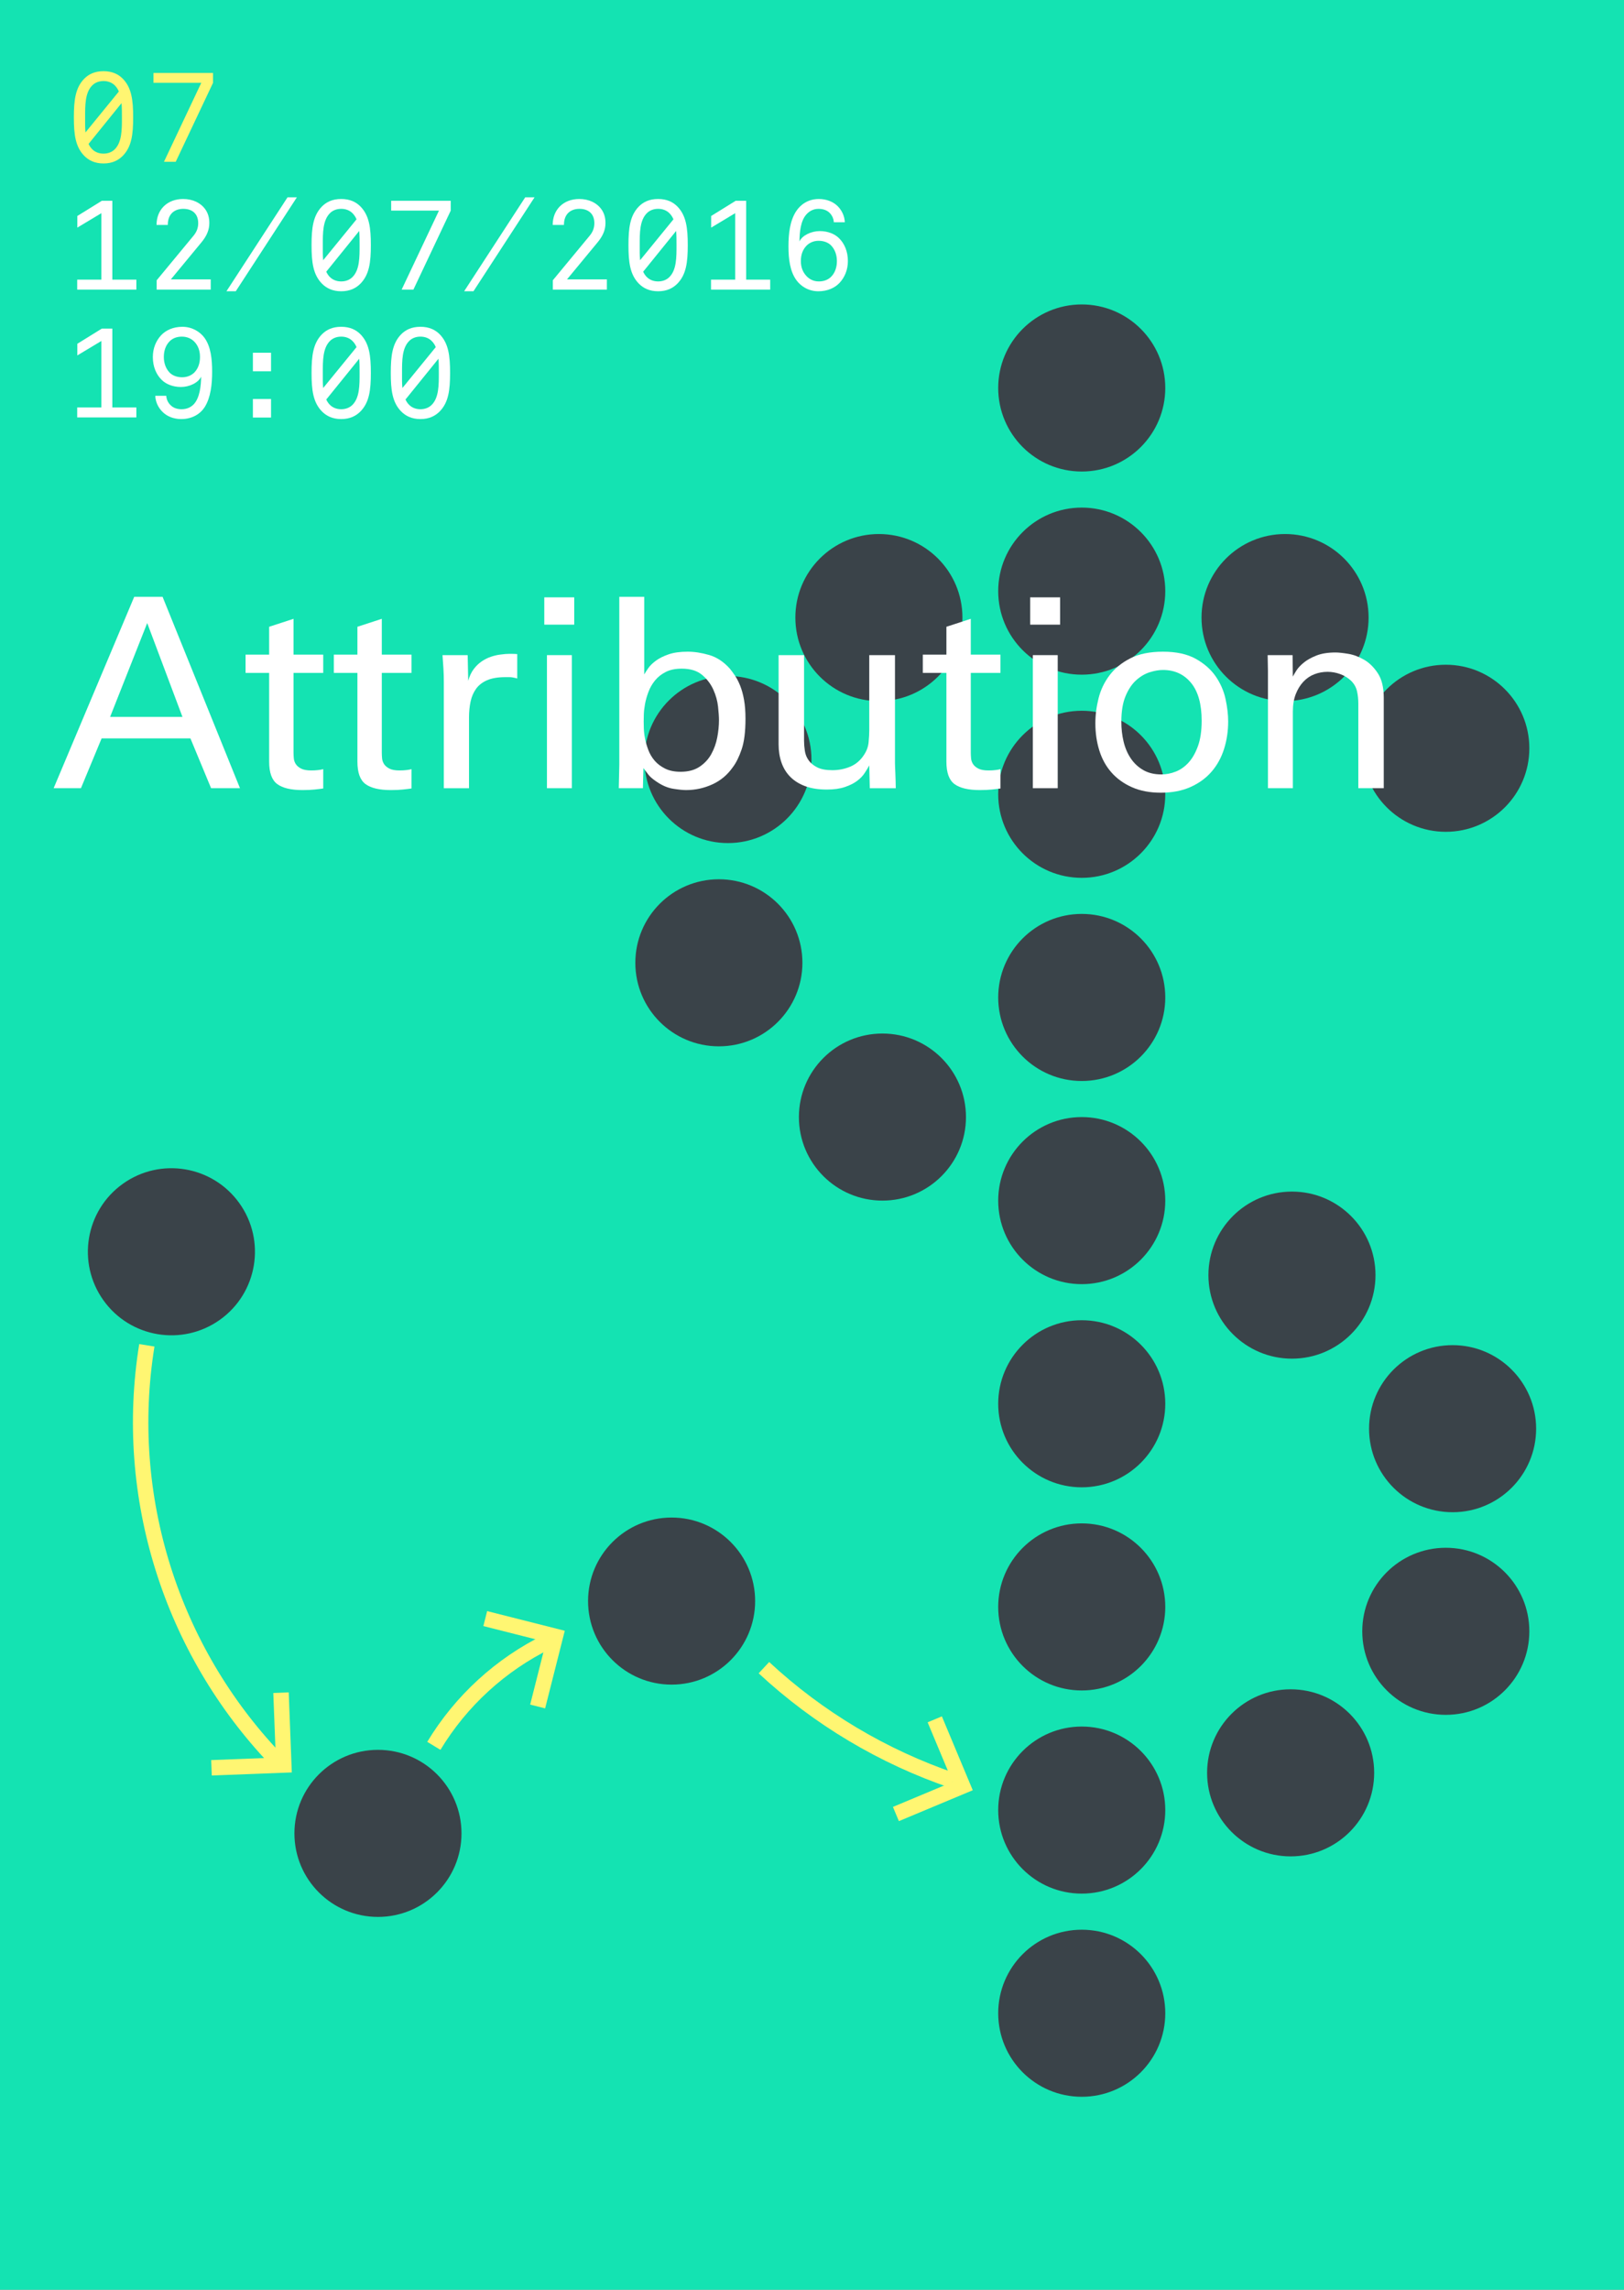 <?xml version="1.0" encoding="utf-8"?>
<!-- Generator: Adobe Illustrator 15.1.0, SVG Export Plug-In . SVG Version: 6.00 Build 0)  -->
<!DOCTYPE svg PUBLIC "-//W3C//DTD SVG 1.1//EN" "http://www.w3.org/Graphics/SVG/1.1/DTD/svg11.dtd">
<svg version="1.1" id="Ebene_1" xmlns="http://www.w3.org/2000/svg" xmlns:xlink="http://www.w3.org/1999/xlink" x="0px" y="0px"
	 width="305px" height="430px" viewBox="0 0 305 430" enable-background="new 0 0 305 430" xml:space="preserve">
<rect x="0" y="0" width="305" height="430" fill="#808080" stroke="none"/>
<rect y="-0.001" fill="#14E3B2" width="305" height="430"/>
<g>
	<defs>
		<rect id="SVGID_1_" y="-0.001" width="305" height="430"/>
	</defs>
	<clipPath id="SVGID_2_">
		<use xlink:href="#SVGID_1_"  overflow="visible"/>
	</clipPath>
	<path clip-path="url(#SVGID_2_)" fill="none" stroke="#FFF672" stroke-width="2.898" d="M27.578,252.644
		c-4.611,28.537,4.705,57.256,24.124,77.648"/>
</g>
<polyline fill="none" stroke="#FFF672" stroke-width="2.898" points="52.777,317.881 53.299,331.461 39.719,331.982 "/>
<g>
	<defs>
		<rect id="SVGID_3_" y="-0.001" width="305" height="430"/>
	</defs>
	<clipPath id="SVGID_4_">
		<use xlink:href="#SVGID_3_"  overflow="visible"/>
	</clipPath>
	<path clip-path="url(#SVGID_4_)" fill="#3A4349" d="M271.533,156.209c8.666,0,15.689-7.023,15.689-15.688
		c0-8.664-7.023-15.688-15.689-15.688c-8.664,0-15.688,7.024-15.688,15.688C255.845,149.186,262.869,156.209,271.533,156.209"/>
	<path clip-path="url(#SVGID_4_)" fill="#3A4349" d="M241.344,131.665c8.665,0,15.689-7.024,15.689-15.689
		c0-8.664-7.024-15.688-15.689-15.688c-8.664,0-15.689,7.024-15.689,15.688C225.654,124.641,232.68,131.665,241.344,131.665"/>
	<path clip-path="url(#SVGID_4_)" fill="#3A4349" d="M203.159,126.701c8.665,0,15.689-7.024,15.689-15.689
		c0-8.664-7.024-15.688-15.689-15.688s-15.688,7.024-15.688,15.688C187.471,119.677,194.494,126.701,203.159,126.701"/>
	<path clip-path="url(#SVGID_4_)" fill="#3A4349" d="M203.159,164.854c8.665,0,15.689-7.024,15.689-15.689
		c0-8.664-7.024-15.688-15.689-15.688s-15.688,7.023-15.688,15.688C187.471,157.829,194.494,164.854,203.159,164.854"/>
	<path clip-path="url(#SVGID_4_)" fill="#3A4349" d="M203.159,203.005c8.665,0,15.689-7.023,15.689-15.688
		c0-8.664-7.024-15.688-15.689-15.688s-15.688,7.024-15.688,15.688C187.471,195.982,194.494,203.005,203.159,203.005"/>
	<path clip-path="url(#SVGID_4_)" fill="#3A4349" d="M203.159,241.158c8.665,0,15.689-7.025,15.689-15.689
		s-7.024-15.688-15.689-15.688s-15.688,7.024-15.688,15.688S194.494,241.158,203.159,241.158"/>
	<path clip-path="url(#SVGID_4_)" fill="#3A4349" d="M203.159,279.308c8.665,0,15.689-7.023,15.689-15.688
		s-7.024-15.689-15.689-15.689s-15.688,7.025-15.688,15.689S194.494,279.308,203.159,279.308"/>
	<path clip-path="url(#SVGID_4_)" fill="#3A4349" d="M203.159,317.461c8.665,0,15.689-7.023,15.689-15.688
		s-7.024-15.689-15.689-15.689s-15.688,7.025-15.688,15.689S194.494,317.461,203.159,317.461"/>
	<path clip-path="url(#SVGID_4_)" fill="#3A4349" d="M203.159,355.613c8.665,0,15.689-7.023,15.689-15.689
		c0-8.664-7.024-15.688-15.689-15.688s-15.688,7.023-15.688,15.688C187.471,348.59,194.494,355.613,203.159,355.613"/>
	<path clip-path="url(#SVGID_4_)" fill="#3A4349" d="M203.159,393.765c8.665,0,15.689-7.023,15.689-15.689
		c0-8.664-7.024-15.688-15.689-15.688s-15.688,7.023-15.688,15.688C187.471,386.742,194.494,393.765,203.159,393.765"/>
	<path clip-path="url(#SVGID_4_)" fill="#3A4349" d="M203.159,88.55c8.665,0,15.689-7.024,15.689-15.689
		c0-8.664-7.024-15.688-15.689-15.688s-15.688,7.024-15.688,15.688C187.471,81.526,194.494,88.55,203.159,88.55"/>
	<path clip-path="url(#SVGID_4_)" fill="#3A4349" d="M165.064,131.665c8.664,0,15.688-7.024,15.688-15.689
		c0-8.664-7.024-15.688-15.688-15.688c-8.666,0-15.689,7.024-15.689,15.688C149.375,124.641,156.398,131.665,165.064,131.665"/>
	<path clip-path="url(#SVGID_4_)" fill="#3A4349" d="M136.711,158.326c8.665,0,15.689-7.023,15.689-15.688
		c0-8.664-7.024-15.688-15.689-15.688s-15.689,7.024-15.689,15.688C121.022,151.303,128.046,158.326,136.711,158.326"/>
	<path clip-path="url(#SVGID_4_)" fill="#3A4349" d="M135.01,196.498c8.665,0,15.689-7.024,15.689-15.689
		c0-8.664-7.024-15.688-15.689-15.688s-15.689,7.023-15.689,15.688C119.321,189.474,126.345,196.498,135.01,196.498"/>
	<path clip-path="url(#SVGID_4_)" fill="#3A4349" d="M165.729,225.469c8.664,0,15.688-7.023,15.688-15.689
		c0-8.664-7.024-15.688-15.688-15.688c-8.666,0-15.689,7.023-15.689,15.688C150.039,218.445,157.062,225.469,165.729,225.469"/>
	<path clip-path="url(#SVGID_4_)" fill="#3A4349" d="M242.639,255.15c8.666,0,15.689-7.023,15.689-15.688
		s-7.023-15.689-15.689-15.689c-8.664,0-15.688,7.025-15.688,15.689S233.975,255.15,242.639,255.15"/>
	<path clip-path="url(#SVGID_4_)" fill="#3A4349" d="M272.809,283.988c8.664,0,15.688-7.023,15.688-15.689
		c0-8.664-7.024-15.688-15.688-15.688c-8.666,0-15.689,7.023-15.689,15.688C257.119,276.965,264.143,283.988,272.809,283.988"/>
	<path clip-path="url(#SVGID_4_)" fill="#3A4349" d="M271.533,322.039c8.666,0,15.689-7.023,15.689-15.689
		c0-8.664-7.023-15.688-15.689-15.688c-8.664,0-15.688,7.023-15.688,15.688C255.845,315.015,262.869,322.039,271.533,322.039"/>
	<path clip-path="url(#SVGID_4_)" fill="#3A4349" d="M242.393,348.619c8.664,0,15.688-7.023,15.688-15.689
		c0-8.664-7.024-15.688-15.688-15.688c-8.665,0-15.689,7.023-15.689,15.688C226.703,341.595,233.728,348.619,242.393,348.619"/>
	<path clip-path="url(#SVGID_4_)" fill="#3A4349" d="M126.132,316.363c8.665,0,15.689-7.023,15.689-15.689
		c0-8.664-7.024-15.688-15.689-15.688s-15.689,7.023-15.689,15.688C110.443,309.34,117.467,316.363,126.132,316.363"/>
	<path clip-path="url(#SVGID_4_)" fill="#3A4349" d="M70.984,359.988c8.665,0,15.689-7.025,15.689-15.689
		s-7.024-15.688-15.689-15.688c-8.665,0-15.689,7.023-15.689,15.688S62.32,359.988,70.984,359.988"/>
	<path clip-path="url(#SVGID_4_)" fill="#3A4349" d="M23.083,222.302c-7.054,5.033-8.693,14.83-3.662,21.883
		c5.032,7.055,14.829,8.693,21.883,3.662s8.693-14.828,3.662-21.883C39.934,218.912,30.137,217.271,23.083,222.302"/>
	<path clip-path="url(#SVGID_4_)" fill="none" stroke="#FFF672" stroke-width="2.898" d="M179.004,334.402
		c-13.123-4.477-25.268-11.682-35.535-21.223"/>
</g>
<polyline fill="none" stroke="#FFF672" stroke-width="2.898" points="175.553,322.883 180.797,335.42 168.26,340.664 "/>
<g>
	<defs>
		<rect id="SVGID_5_" y="-0.001" width="305" height="430"/>
	</defs>
	<clipPath id="SVGID_6_">
		<use xlink:href="#SVGID_5_"  overflow="visible"/>
	</clipPath>
	<path clip-path="url(#SVGID_6_)" fill="none" stroke="#FFF672" stroke-width="2.898" d="M102.863,308.271
		c-8.82,4.324-16.279,11.127-21.384,19.59"/>
</g>
<polyline fill="none" stroke="#FFF672" stroke-width="2.898" points="100.974,320.47 104.308,307.297 91.133,303.963 "/>
<g>
	<path fill="#FFF672" d="M23.041,29.283c-0.816,0.816-1.944,1.416-3.601,1.416c-1.656,0-2.784-0.6-3.6-1.416
		c-1.68-1.704-1.968-4.032-1.968-7.249s0.288-5.569,1.968-7.273c0.816-0.816,1.944-1.392,3.6-1.392c1.656,0,2.785,0.576,3.601,1.392
		c1.68,1.704,1.968,4.057,1.968,7.273S24.721,27.579,23.041,29.283z M21.505,15.986c-0.48-0.456-1.176-0.768-2.064-0.768
		c-0.888,0-1.584,0.312-2.064,0.768c-1.416,1.344-1.392,3.792-1.392,6.049c0,0.936-0.024,1.92,0.072,2.832l6.265-7.681
		C22.129,16.73,21.865,16.322,21.505,15.986z M22.825,19.37l-6.192,7.657c0.192,0.408,0.432,0.768,0.744,1.056
		c0.48,0.456,1.176,0.768,2.064,0.768c0.888,0,1.584-0.312,2.064-0.768c1.416-1.344,1.392-3.792,1.392-6.048
		C22.897,21.147,22.897,20.235,22.825,19.37z"/>
	<path fill="#FFF672" d="M33,30.387h-2.208l7.009-14.833h-8.977v-1.848h11.185v1.848L33,30.387z"/>
</g>
<g>
	<path fill="#FFFFFF" d="M14.496,54.387v-1.872h4.537V40.034l-4.513,2.712v-2.184l4.608-2.856h1.968v14.81h4.513v1.872H14.496z"/>
	<path fill="#FFFFFF" d="M29.424,54.387v-1.752l6.888-8.329c0.648-0.768,0.912-1.536,0.912-2.4c0-1.704-1.056-2.688-2.808-2.688
		c-1.488,0-2.904,0.816-2.904,3.024H29.4c0-2.904,2.041-4.873,4.993-4.873c1.824,0,3.312,0.744,4.152,1.92
		c0.504,0.72,0.768,1.536,0.768,2.592c0,1.32-0.504,2.424-1.416,3.552l-5.809,7.032h7.489v1.92H29.424z"/>
	<path fill="#FFFFFF" d="M44.28,54.699h-1.752l11.473-17.642h1.752L44.28,54.699z"/>
	<path fill="#FFFFFF" d="M67.681,53.283c-0.816,0.816-1.944,1.416-3.601,1.416c-1.656,0-2.784-0.6-3.6-1.416
		c-1.68-1.704-1.968-4.032-1.968-7.249s0.288-5.569,1.968-7.273c0.816-0.816,1.944-1.392,3.6-1.392c1.656,0,2.785,0.576,3.601,1.392
		c1.68,1.704,1.968,4.057,1.968,7.273S69.361,51.579,67.681,53.283z M66.145,39.986c-0.48-0.456-1.176-0.768-2.064-0.768
		c-0.888,0-1.584,0.312-2.064,0.768c-1.416,1.344-1.392,3.792-1.392,6.049c0,0.936-0.024,1.92,0.072,2.832l6.265-7.681
		C66.769,40.73,66.504,40.322,66.145,39.986z M67.464,43.37l-6.192,7.657c0.192,0.408,0.432,0.768,0.744,1.056
		c0.48,0.456,1.176,0.768,2.064,0.768c0.888,0,1.584-0.312,2.064-0.768c1.416-1.344,1.392-3.792,1.392-6.048
		C67.537,45.147,67.537,44.235,67.464,43.37z"/>
	<path fill="#FFFFFF" d="M77.64,54.387h-2.208l7.009-14.833h-8.977v-1.848h11.185v1.848L77.64,54.387z"/>
	<path fill="#FFFFFF" d="M88.919,54.699h-1.752l11.473-17.642h1.752L88.919,54.699z"/>
	<path fill="#FFFFFF" d="M103.824,54.387v-1.752l6.888-8.329c0.648-0.768,0.912-1.536,0.912-2.4c0-1.704-1.056-2.688-2.808-2.688
		c-1.488,0-2.904,0.816-2.904,3.024h-2.112c0-2.904,2.041-4.873,4.993-4.873c1.824,0,3.312,0.744,4.152,1.92
		c0.504,0.72,0.768,1.536,0.768,2.592c0,1.32-0.504,2.424-1.416,3.552l-5.809,7.032h7.489v1.92H103.824z"/>
	<path fill="#FFFFFF" d="M127.2,53.283c-0.816,0.816-1.944,1.416-3.601,1.416c-1.656,0-2.784-0.6-3.6-1.416
		c-1.68-1.704-1.968-4.032-1.968-7.249s0.288-5.569,1.968-7.273c0.816-0.816,1.944-1.392,3.6-1.392c1.656,0,2.785,0.576,3.601,1.392
		c1.68,1.704,1.968,4.057,1.968,7.273S128.88,51.579,127.2,53.283z M125.664,39.986c-0.48-0.456-1.176-0.768-2.064-0.768
		c-0.888,0-1.584,0.312-2.064,0.768c-1.416,1.344-1.392,3.792-1.392,6.049c0,0.936-0.024,1.92,0.072,2.832l6.265-7.681
		C126.288,40.73,126.024,40.322,125.664,39.986z M126.984,43.37l-6.192,7.657c0.192,0.408,0.432,0.768,0.744,1.056
		c0.48,0.456,1.176,0.768,2.064,0.768c0.888,0,1.584-0.312,2.064-0.768c1.416-1.344,1.392-3.792,1.392-6.048
		C127.056,45.147,127.056,44.235,126.984,43.37z"/>
	<path fill="#FFFFFF" d="M133.535,54.387v-1.872h4.537V40.034l-4.513,2.712v-2.184l4.608-2.856h1.968v14.81h4.513v1.872H133.535z"/>
	<path fill="#FFFFFF" d="M157.704,53.092c-0.888,0.96-2.28,1.608-4.009,1.608c-1.872,0-3.312-0.96-4.128-2.088
		c-1.2-1.656-1.488-3.96-1.488-6.336c0-2.376,0.264-4.729,1.392-6.528c0.792-1.248,2.208-2.376,4.32-2.376
		c1.416,0,2.689,0.504,3.529,1.344c0.744,0.744,1.296,1.8,1.344,3.024H156.6c-0.048-0.816-0.432-1.464-0.936-1.896
		c-0.48-0.408-1.152-0.624-1.944-0.624c-1.056,0-1.8,0.504-2.304,1.08c-1.056,1.2-1.248,3.289-1.272,5.041
		c0.528-1.152,2.232-1.944,3.815-1.944c1.513,0,2.785,0.528,3.577,1.296c1.08,1.032,1.704,2.568,1.704,4.32
		C159.24,50.691,158.641,52.059,157.704,53.092z M156.168,46.179c-0.504-0.576-1.368-0.96-2.424-0.96
		c-1.057,0-1.873,0.456-2.377,1.032c-0.624,0.696-0.96,1.608-0.96,2.784s0.384,2.088,1.032,2.784
		c0.528,0.576,1.296,1.032,2.352,1.032c1.057,0,1.849-0.384,2.377-0.96c0.648-0.696,1.008-1.68,1.008-2.856
		S156.792,46.875,156.168,46.179z"/>
</g>
<g>
	<path fill="#FFFFFF" d="M14.496,78.387v-1.872h4.537V64.034l-4.513,2.712v-2.184l4.608-2.856h1.968v14.81h4.513v1.872H14.496z"/>
	<path fill="#FFFFFF" d="M38.449,76.443c-0.792,1.248-2.304,2.256-4.416,2.256c-1.417,0-2.688-0.504-3.528-1.368
		c-0.744-0.744-1.296-1.776-1.344-3h2.064c0.048,0.816,0.432,1.44,0.936,1.872c0.48,0.432,1.152,0.648,1.944,0.648
		c1.056,0,1.848-0.432,2.352-1.008c1.056-1.2,1.296-3.36,1.32-5.112c-0.528,1.152-2.208,1.944-3.792,1.944
		c-1.512,0-2.784-0.528-3.576-1.296c-1.08-1.032-1.704-2.544-1.704-4.32c0-1.68,0.6-3.048,1.536-4.08
		c0.888-0.96,2.28-1.608,4.008-1.608c1.872,0,3.336,0.96,4.152,2.064c1.2,1.656,1.44,4.008,1.44,6.36
		C39.841,72.171,39.577,74.643,38.449,76.443z M36.553,64.226c-0.528-0.576-1.344-1.008-2.4-1.008s-1.848,0.384-2.376,0.96
		c-0.648,0.696-1.008,1.68-1.008,2.856s0.384,2.16,1.008,2.856c0.504,0.576,1.368,0.96,2.424,0.96s1.896-0.432,2.4-1.008
		c0.624-0.696,0.96-1.632,0.96-2.808S37.201,64.922,36.553,64.226z"/>
	<path fill="#FFFFFF" d="M47.496,69.723v-3.48h3.409v3.48H47.496z M47.496,78.411v-3.48h3.409v3.48H47.496z"/>
	<path fill="#FFFFFF" d="M67.681,77.283c-0.816,0.816-1.944,1.416-3.601,1.416c-1.656,0-2.784-0.6-3.6-1.416
		c-1.68-1.704-1.968-4.032-1.968-7.249s0.288-5.569,1.968-7.273c0.816-0.816,1.944-1.392,3.6-1.392c1.656,0,2.785,0.576,3.601,1.392
		c1.68,1.704,1.968,4.057,1.968,7.273S69.361,75.579,67.681,77.283z M66.145,63.986c-0.48-0.456-1.176-0.768-2.064-0.768
		c-0.888,0-1.584,0.312-2.064,0.768c-1.416,1.344-1.392,3.792-1.392,6.049c0,0.936-0.024,1.92,0.072,2.832l6.265-7.681
		C66.769,64.73,66.504,64.322,66.145,63.986z M67.464,67.37l-6.192,7.657c0.192,0.408,0.432,0.768,0.744,1.056
		c0.48,0.456,1.176,0.768,2.064,0.768c0.888,0,1.584-0.312,2.064-0.768c1.416-1.344,1.392-3.792,1.392-6.048
		C67.537,69.147,67.537,68.235,67.464,67.37z"/>
	<path fill="#FFFFFF" d="M82.561,77.283c-0.816,0.816-1.944,1.416-3.601,1.416c-1.656,0-2.784-0.6-3.6-1.416
		c-1.68-1.704-1.968-4.032-1.968-7.249s0.288-5.569,1.968-7.273c0.816-0.816,1.944-1.392,3.6-1.392c1.656,0,2.785,0.576,3.601,1.392
		c1.68,1.704,1.968,4.057,1.968,7.273S84.241,75.579,82.561,77.283z M81.024,63.986c-0.48-0.456-1.176-0.768-2.064-0.768
		c-0.888,0-1.584,0.312-2.064,0.768c-1.416,1.344-1.392,3.792-1.392,6.049c0,0.936-0.024,1.92,0.072,2.832l6.265-7.681
		C81.648,64.73,81.384,64.322,81.024,63.986z M82.344,67.37l-6.192,7.657c0.192,0.408,0.432,0.768,0.744,1.056
		c0.48,0.456,1.176,0.768,2.064,0.768c0.888,0,1.584-0.312,2.064-0.768c1.416-1.344,1.392-3.792,1.392-6.048
		C82.417,69.147,82.417,68.235,82.344,67.37z"/>
</g>
<g>
	<path fill="#FFFFFF" d="M25.208,112.079h5.326l14.537,35.943h-5.426l-3.883-9.359H19.085l-3.884,9.359h-5.127L25.208,112.079z
		 M20.678,134.631h13.59l-6.621-17.623L20.678,134.631z"/>
	<path fill="#FFFFFF" d="M46.117,122.932h4.431v-5.227l4.58-1.494v6.721h5.576v3.435h-5.576v14.984c0,0.299,0.017,0.647,0.05,1.046
		c0.033,0.397,0.157,0.763,0.374,1.095c0.216,0.332,0.547,0.614,0.995,0.846c0.449,0.232,1.087,0.349,1.917,0.349
		c0.465,0,0.905-0.025,1.319-0.076c0.415-0.049,0.722-0.106,0.922-0.173v3.634c-0.432,0.065-0.971,0.132-1.619,0.199
		c-0.647,0.066-1.402,0.1-2.265,0.1c-2.147,0-3.729-0.373-4.747-1.121c-1.017-0.746-1.525-2.148-1.525-4.206v-16.677h-4.431V122.932
		z"/>
	<path fill="#FFFFFF" d="M62.694,122.932h4.431v-5.227l4.58-1.494v6.721h5.576v3.435h-5.576v14.984c0,0.299,0.017,0.647,0.05,1.046
		c0.033,0.397,0.157,0.763,0.374,1.095c0.215,0.332,0.547,0.614,0.995,0.846c0.449,0.232,1.087,0.349,1.917,0.349
		c0.464,0,0.905-0.025,1.319-0.076c0.415-0.049,0.722-0.106,0.921-0.173v3.634c-0.432,0.065-0.971,0.132-1.618,0.199
		c-0.647,0.066-1.402,0.1-2.265,0.1c-2.147,0-3.729-0.373-4.747-1.121c-1.017-0.746-1.526-2.148-1.526-4.206v-16.677h-4.431V122.932
		z"/>
	<path fill="#FFFFFF" d="M83.354,128.109c0-0.863-0.025-1.717-0.075-2.563c-0.05-0.847-0.108-1.684-0.174-2.514h4.729l0.1,4.829
		c0.232-0.862,0.572-1.593,1.021-2.19c0.448-0.598,0.953-1.087,1.518-1.469c0.564-0.381,1.145-0.672,1.742-0.871
		c0.598-0.2,1.162-0.332,1.693-0.398c0.697-0.1,1.311-0.149,1.842-0.149c0.53,0,0.995,0.018,1.393,0.049v4.581
		c-0.198-0.066-0.498-0.132-0.896-0.2c-0.166-0.032-0.366-0.049-0.597-0.049c-0.232,0-0.481,0-0.747,0
		c-1.394,0-2.531,0.191-3.411,0.572s-1.568,0.913-2.065,1.593c-0.498,0.681-0.847,1.486-1.045,2.414
		c-0.199,0.93-0.299,1.926-0.299,2.987v13.292h-4.729V128.109z"/>
	<path fill="#FFFFFF" d="M102.22,112.179h5.625v5.127h-5.625V112.179z M102.719,123.031h4.68v24.991h-4.68V123.031z"/>
	<path fill="#FFFFFF" d="M120.989,126.665c0.166-0.298,0.415-0.688,0.747-1.169c0.332-0.481,0.813-0.954,1.444-1.419
		c0.63-0.464,1.426-0.862,2.39-1.195c0.962-0.331,2.158-0.498,3.584-0.498c1.261,0,2.605,0.208,4.033,0.622
		c1.426,0.416,2.721,1.27,3.883,2.564c0.298,0.365,0.623,0.805,0.971,1.319c0.348,0.515,0.672,1.145,0.971,1.892
		c0.299,0.747,0.54,1.626,0.722,2.639c0.182,1.012,0.273,2.198,0.273,3.559c0,2.423-0.241,4.339-0.722,5.75
		c-0.481,1.411-1.037,2.532-1.667,3.36c-0.996,1.428-2.274,2.498-3.833,3.211c-1.561,0.715-3.203,1.071-4.929,1.071
		c-0.597,0-1.411-0.083-2.439-0.249c-1.029-0.166-2.075-0.614-3.137-1.345c-0.697-0.464-1.211-0.913-1.543-1.344
		c-0.332-0.431-0.631-0.83-0.896-1.195l-0.1,3.783h-4.53l0.1-4.479v-31.463h4.679V126.665z M135.028,135.254
		c0-0.629-0.058-1.482-0.174-2.558c-0.115-1.075-0.414-2.144-0.893-3.203c-0.48-1.059-1.183-1.978-2.109-2.756
		c-0.926-0.778-2.199-1.167-3.819-1.167c-1.191,0-2.191,0.207-3.001,0.621c-0.811,0.413-1.48,0.943-2.009,1.589
		c-0.529,0.646-0.943,1.365-1.24,2.16c-0.298,0.795-0.513,1.556-0.645,2.284c-0.132,0.728-0.208,1.39-0.223,1.986
		c-0.018,0.596-0.025,1.027-0.025,1.291c0,0.265,0.007,0.688,0.025,1.267c0.016,0.579,0.091,1.216,0.223,1.911
		s0.339,1.415,0.62,2.16c0.281,0.746,0.678,1.415,1.19,2.012c0.513,0.595,1.166,1.092,1.96,1.488
		c0.793,0.398,1.77,0.596,2.928,0.596c1.422,0,2.603-0.313,3.546-0.943c0.943-0.628,1.678-1.423,2.208-2.383
		c0.528-0.96,0.901-2.002,1.116-3.127C134.92,137.355,135.028,136.28,135.028,135.254z"/>
	<path fill="#FFFFFF" d="M151.007,123.031v16.08c0,0.598,0.05,1.229,0.15,1.893c0.099,0.663,0.339,1.262,0.722,1.792
		c0.381,0.531,0.92,0.971,1.617,1.32c0.697,0.348,1.643,0.522,2.838,0.522c1.161,0,2.266-0.216,3.311-0.647
		c1.046-0.431,1.899-1.145,2.564-2.141c0.53-0.763,0.838-1.576,0.921-2.439c0.082-0.863,0.124-1.609,0.124-2.24v-14.138h4.829
		v20.312c0,0.133,0.007,0.382,0.024,0.746c0.016,0.366,0.033,0.781,0.051,1.245c0.016,0.465,0.032,0.946,0.049,1.444
		c0.016,0.499,0.025,0.913,0.025,1.245h-4.88l-0.099-4.282c-0.232,0.433-0.522,0.914-0.871,1.444
		c-0.349,0.531-0.821,1.021-1.419,1.469c-0.597,0.448-1.361,0.83-2.29,1.145c-0.93,0.315-2.058,0.473-3.386,0.473
		c-1.56,0-2.904-0.208-4.032-0.622c-1.129-0.415-2.066-0.996-2.813-1.743c-0.747-0.747-1.303-1.642-1.667-2.688
		c-0.366-1.045-0.547-2.182-0.547-3.409v-16.777H151.007z"/>
	<path fill="#FFFFFF" d="M173.31,122.932h4.431v-5.227l4.58-1.494v6.721h5.575v3.435h-5.575v14.984c0,0.299,0.017,0.647,0.05,1.046
		c0.032,0.397,0.157,0.763,0.373,1.095c0.216,0.332,0.548,0.614,0.995,0.846c0.448,0.232,1.087,0.349,1.918,0.349
		c0.464,0,0.903-0.025,1.318-0.076c0.414-0.049,0.722-0.106,0.921-0.173v3.634c-0.432,0.065-0.971,0.132-1.617,0.199
		c-0.647,0.066-1.403,0.1-2.266,0.1c-2.147,0-3.729-0.373-4.747-1.121c-1.017-0.746-1.525-2.148-1.525-4.206v-16.677h-4.431V122.932
		z"/>
	<path fill="#FFFFFF" d="M193.472,112.179h5.625v5.127h-5.625V112.179z M193.97,123.031h4.679v24.991h-4.679V123.031z"/>
	<path fill="#FFFFFF" d="M205.717,135.826c0-1.526,0.2-3.086,0.598-4.68c0.399-1.593,1.087-3.037,2.067-4.331
		c0.978-1.295,2.28-2.356,3.908-3.187c1.626-0.829,3.666-1.245,6.123-1.245c2.49,0,4.528,0.44,6.123,1.319
		c1.593,0.88,2.844,1.975,3.758,3.286c0.912,1.312,1.534,2.73,1.867,4.256c0.331,1.527,0.499,2.937,0.499,4.231
		c0,1.826-0.258,3.553-0.773,5.178c-0.514,1.626-1.293,3.045-2.338,4.256c-1.046,1.211-2.365,2.174-3.959,2.887
		c-1.594,0.713-3.451,1.07-5.575,1.07c-2.059,0-3.859-0.34-5.401-1.02c-1.544-0.681-2.83-1.601-3.858-2.764
		c-1.029-1.161-1.793-2.539-2.29-4.131C205.967,139.36,205.717,137.651,205.717,135.826z M210.597,135.552
		c0,1.297,0.14,2.537,0.423,3.718c0.281,1.182,0.729,2.23,1.344,3.144c0.615,0.916,1.396,1.647,2.341,2.196
		c0.945,0.549,2.082,0.823,3.41,0.823c0.896,0,1.792-0.174,2.689-0.524c0.894-0.349,1.698-0.915,2.413-1.697
		c0.713-0.781,1.303-1.813,1.768-3.094c0.464-1.281,0.697-2.87,0.697-4.767c0-3.127-0.665-5.498-1.992-7.112
		c-1.328-1.613-3.086-2.42-5.276-2.42c-0.765,0-1.594,0.142-2.489,0.425c-0.896,0.283-1.742,0.782-2.54,1.497
		c-0.796,0.715-1.461,1.705-1.99,2.969C210.862,131.975,210.597,133.588,210.597,135.552z"/>
	<path fill="#FFFFFF" d="M238.128,125.919l-0.052-2.888h4.68l0.051,4.033c0.131-0.266,0.355-0.647,0.67-1.145
		c0.316-0.499,0.781-0.996,1.396-1.494c0.612-0.498,1.399-0.937,2.364-1.319c0.961-0.381,2.157-0.573,3.584-0.573
		c0.563,0,1.351,0.083,2.364,0.249c1.012,0.166,2.016,0.54,3.013,1.12c0.995,0.581,1.858,1.436,2.588,2.564
		c0.73,1.128,1.096,2.655,1.096,4.579v16.976h-4.78v-15.88c0-0.829-0.082-1.61-0.248-2.34c-0.166-0.729-0.531-1.376-1.095-1.942
		c-0.598-0.564-1.287-0.987-2.066-1.27c-0.78-0.281-1.569-0.423-2.364-0.423c-0.863,0-1.686,0.149-2.465,0.448
		c-0.78,0.299-1.468,0.764-2.065,1.394c-0.599,0.631-1.08,1.411-1.444,2.34c-0.364,0.93-0.547,2.024-0.547,3.286v14.387h-4.679
		V125.919z"/>
</g>
</svg>
